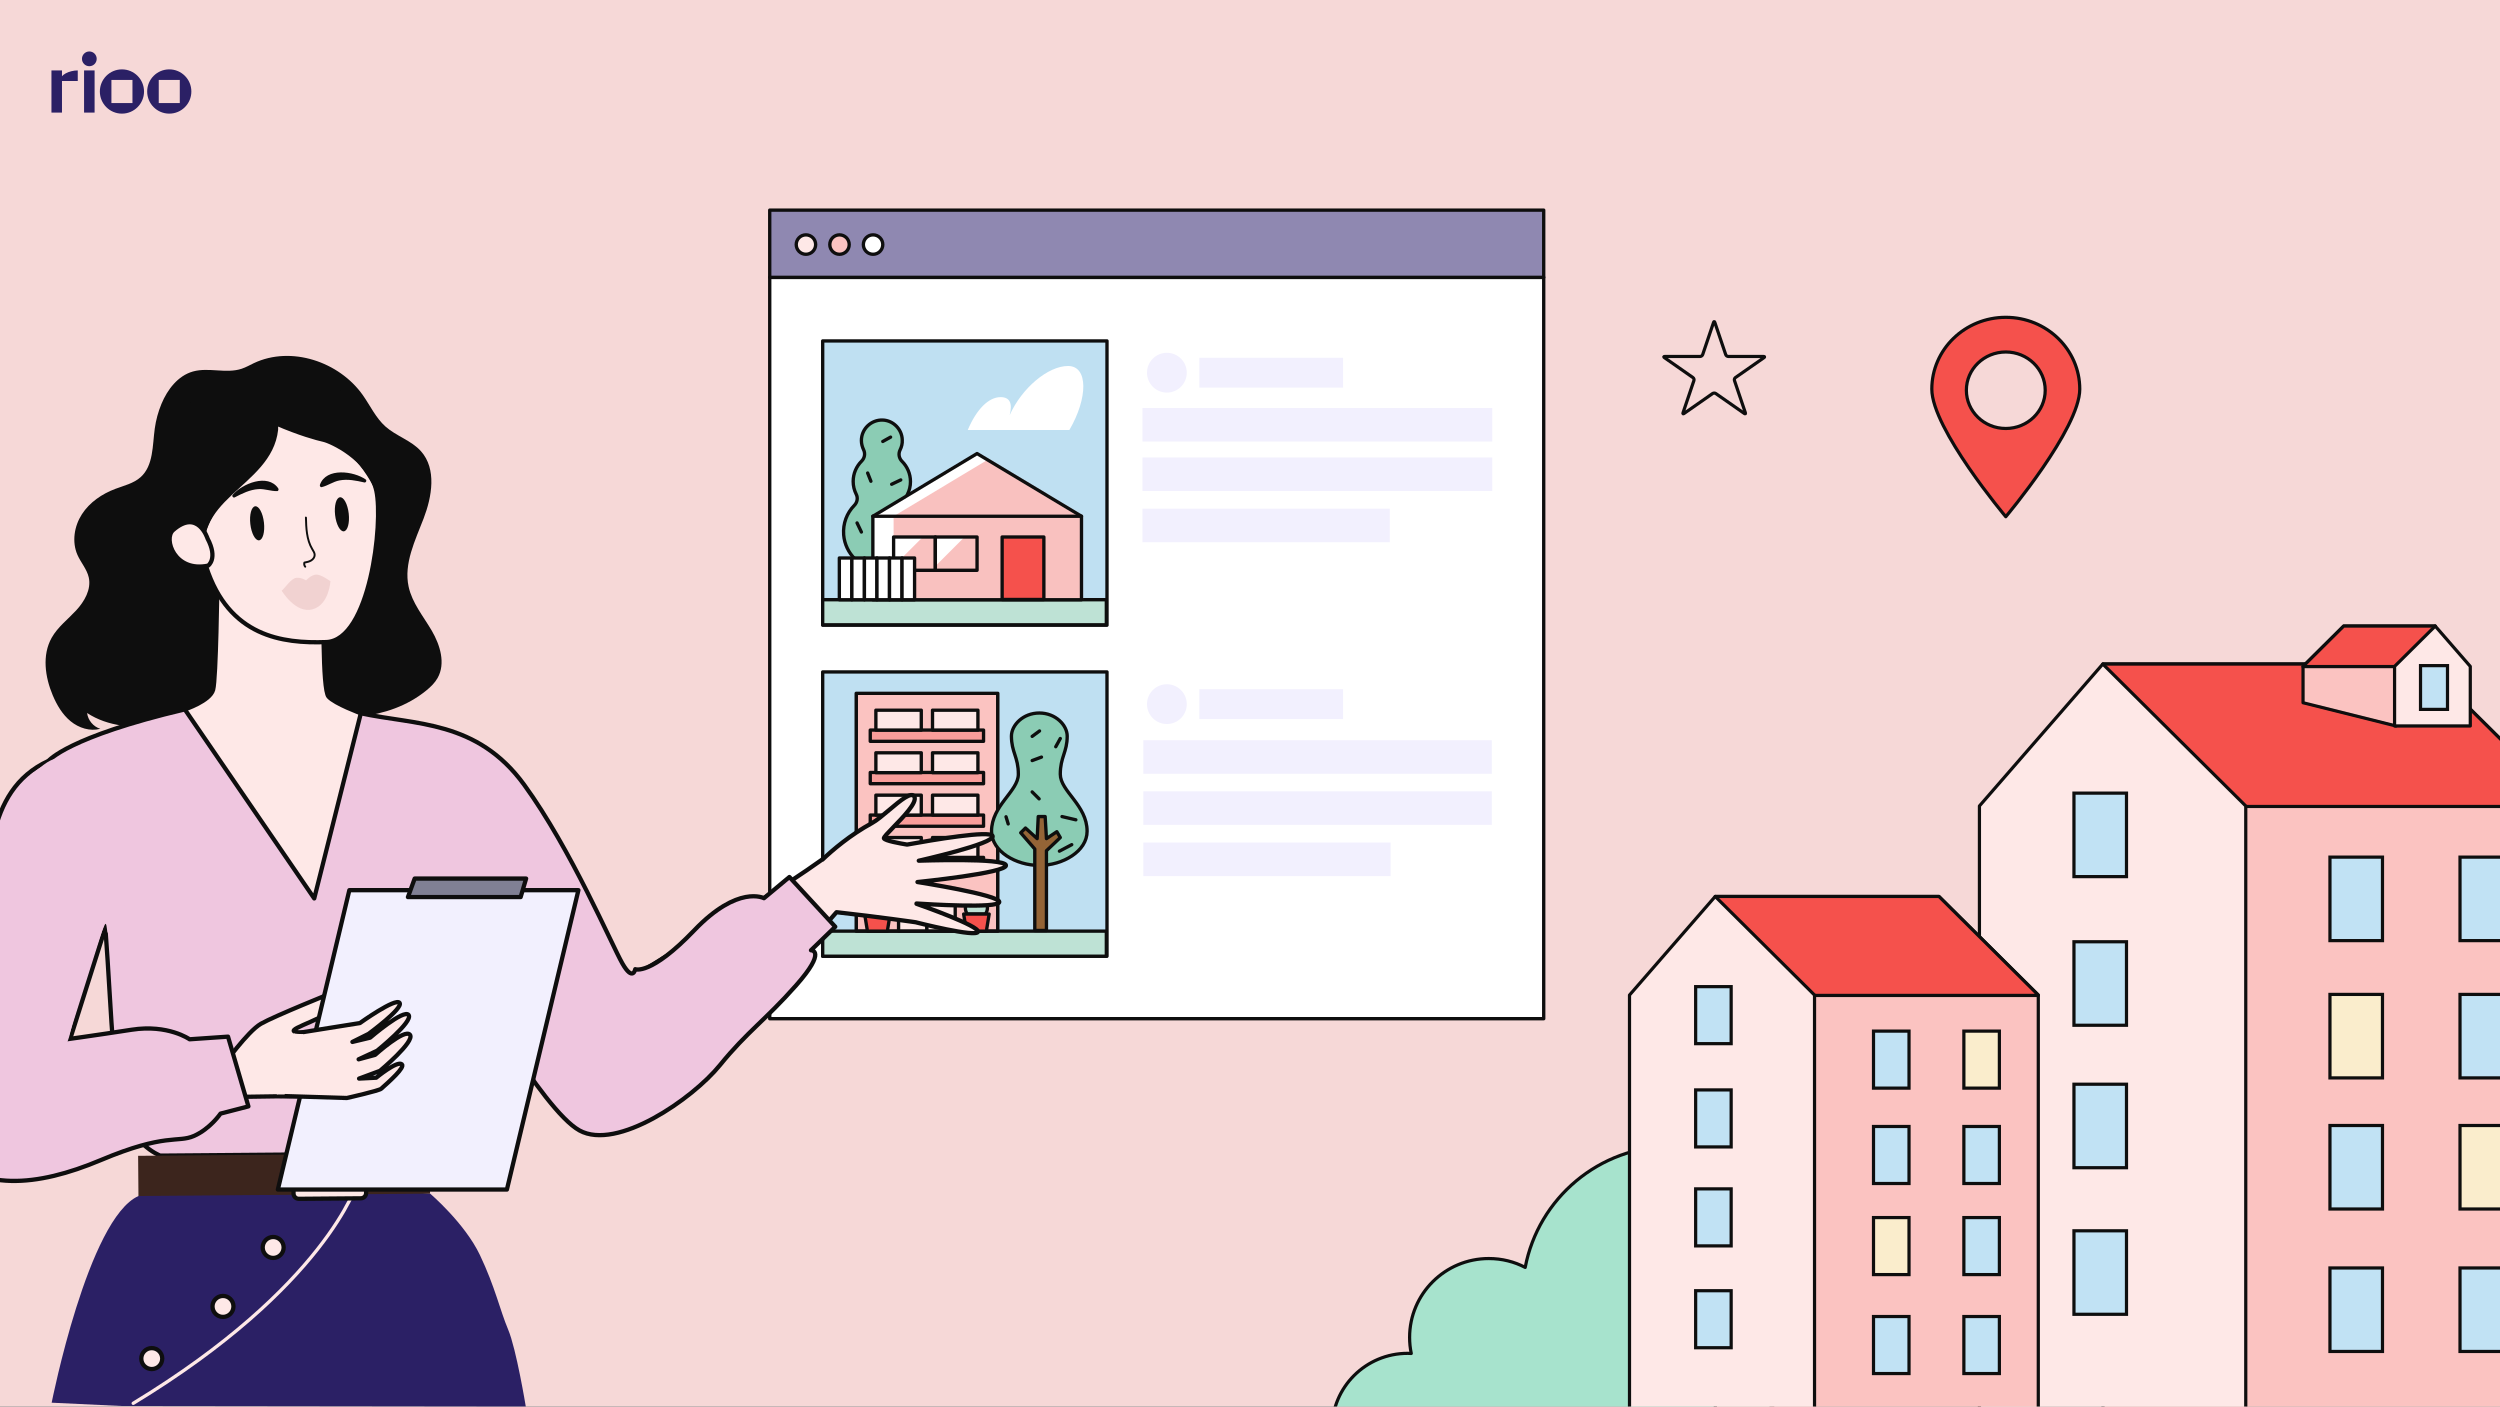 <svg width="1166" height="656" viewBox="0 0 1166 656" fill="none" xmlns="http://www.w3.org/2000/svg">
<rect x="0" y="0" width="1166" height="656" fill="#333333" stroke="none"/>
<g clip-path="url(#clip0_675_34482)">
<rect width="1166" height="656" fill="#F6D8D7"/>
<path d="M809.511 667.015C809.411 667.062 809.303 667.086 809.193 667.086H622C621.586 667.086 621.25 666.75 621.25 666.336C621.25 646.924 637.051 631.198 656.544 631.198C657.103 631.198 657.663 631.216 658.213 631.252C657.696 628.831 657.438 626.313 657.438 623.761C657.438 603.46 673.992 586.986 694.377 586.986C700.523 586.986 706.291 588.47 711.355 591.122C717.468 558.944 745.784 534.586 779.913 534.586C818.486 534.586 849.75 565.704 849.75 604.111C849.75 631.973 833.26 655.903 809.511 667.015Z" fill="#A7E3CD" stroke="#0E0E0E" stroke-width="1.5" stroke-linecap="round" stroke-linejoin="round"/>
<path d="M719.987 129.361H359V475.123H719.987V129.361Z" fill="white" stroke="#0E0E0E" stroke-width="1.562" stroke-miterlimit="10" stroke-linecap="round" stroke-linejoin="round"/>
<path d="M719.987 98H359V129.36H719.987V98Z" fill="#8F88B1" stroke="#0E0E0E" stroke-width="1.562" stroke-miterlimit="10" stroke-linecap="round" stroke-linejoin="round"/>
<path d="M375.891 118.598C378.394 118.598 380.422 116.569 380.422 114.067C380.422 111.564 378.394 109.535 375.891 109.535C373.388 109.535 371.359 111.564 371.359 114.067C371.359 116.569 373.388 118.598 375.891 118.598Z" fill="#FEE8E7" stroke="#0E0E0E" stroke-width="1.562" stroke-miterlimit="10" stroke-linecap="round" stroke-linejoin="round"/>
<path d="M391.543 118.598C394.046 118.598 396.075 116.569 396.075 114.067C396.075 111.564 394.046 109.535 391.543 109.535C389.041 109.535 387.012 111.564 387.012 114.067C387.012 116.569 389.041 118.598 391.543 118.598Z" fill="#FBC3C1" stroke="#0E0E0E" stroke-width="1.562" stroke-miterlimit="10" stroke-linecap="round" stroke-linejoin="round"/>
<path d="M407.2 118.598C409.702 118.598 411.731 116.569 411.731 114.067C411.731 111.564 409.702 109.535 407.2 109.535C404.697 109.535 402.668 111.564 402.668 114.067C402.668 116.569 404.697 118.598 407.2 118.598Z" fill="white" stroke="#0E0E0E" stroke-width="1.562" stroke-miterlimit="10" stroke-linecap="round" stroke-linejoin="round"/>
<path d="M544.234 183.103C549.357 183.103 553.511 178.95 553.511 173.827C553.511 168.703 549.357 164.55 544.234 164.55C539.11 164.55 534.957 168.703 534.957 173.827C534.957 178.95 539.11 183.103 544.234 183.103Z" fill="#F2F0FE"/>
<path d="M626.414 166.872H559.359V180.787H626.414V166.872Z" fill="#F2F0FE"/>
<path d="M695.983 190.278H532.848V205.933H695.983V190.278Z" fill="#F2F0FE"/>
<path d="M695.983 213.348H532.848V229.002H695.983V213.348Z" fill="#F2F0FE"/>
<path d="M648.196 237.241H532.848V252.896H648.196V237.241Z" fill="#F2F0FE"/>
<path d="M544.234 337.686C549.357 337.686 553.511 333.533 553.511 328.41C553.511 323.286 549.357 319.133 544.234 319.133C539.11 319.133 534.957 323.286 534.957 328.41C534.957 333.533 539.11 337.686 544.234 337.686Z" fill="#F2F0FE"/>
<path d="M626.414 321.449H559.359V335.364H626.414V321.449Z" fill="#F2F0FE"/>
<path d="M695.787 345.245H533.242V360.9H695.787V345.245Z" fill="#F2F0FE"/>
<path d="M695.787 369.068H533.242V384.723H695.787V369.068Z" fill="#F2F0FE"/>
<path d="M648.59 392.962H533.242V408.616H648.59V392.962Z" fill="#F2F0FE"/>
<path d="M516.3 159.004H383.703V291.601H516.3V159.004Z" fill="#BFE0F2" stroke="#0E0E0E" stroke-width="1.562" stroke-miterlimit="10" stroke-linecap="round" stroke-linejoin="round"/>
<path d="M515.998 279.702H383.703V291.399H515.998V279.702Z" fill="#BEE2D5" stroke="#0E0E0E" stroke-width="1.562" stroke-miterlimit="10" stroke-linecap="round" stroke-linejoin="round"/>
<path d="M424.036 235.742C422.725 234.33 422.321 232.313 423.229 230.599C424.137 228.784 424.641 226.767 424.641 224.65C424.641 220.919 423.128 217.591 420.708 215.171C419.296 213.76 418.893 211.642 419.801 209.827C420.506 208.415 420.91 206.903 420.809 205.189C420.708 200.248 416.675 196.114 411.734 195.912C406.289 195.71 401.751 200.046 401.751 205.491C401.751 207.004 402.155 208.416 402.76 209.726C403.667 211.541 403.264 213.659 401.852 215.071C399.432 217.491 397.92 220.818 397.92 224.549C397.92 226.667 398.424 228.683 399.331 230.498C400.239 232.212 399.835 234.33 398.424 235.742C394.995 239.271 393.08 244.111 393.483 249.455C394.189 258.228 401.348 265.286 410.121 265.891C420.506 266.496 429.077 258.329 429.077 248.144C429.077 243.405 427.162 238.968 424.036 235.742Z" fill="#8BCCB4" stroke="#0E0E0E" stroke-width="1.562" stroke-miterlimit="10" stroke-linecap="round" stroke-linejoin="round"/>
<path d="M422.524 238.261L419.398 234.228" stroke="#0E0E0E" stroke-width="1.562" stroke-miterlimit="10" stroke-linecap="round" stroke-linejoin="round"/>
<path d="M418.793 246.327L422.927 246.63" stroke="#0E0E0E" stroke-width="1.562" stroke-miterlimit="10" stroke-linecap="round" stroke-linejoin="round"/>
<path d="M423.935 260.344L421.918 256.21" stroke="#0E0E0E" stroke-width="1.562" stroke-miterlimit="10" stroke-linecap="round" stroke-linejoin="round"/>
<path d="M412.238 254.394L416.776 251.269" stroke="#0E0E0E" stroke-width="1.562" stroke-miterlimit="10" stroke-linecap="round" stroke-linejoin="round"/>
<path d="M411.734 205.892L415.364 203.875" stroke="#0E0E0E" stroke-width="1.562" stroke-miterlimit="10" stroke-linecap="round" stroke-linejoin="round"/>
<path d="M404.676 220.618L406.188 224.45" stroke="#0E0E0E" stroke-width="1.562" stroke-miterlimit="10" stroke-linecap="round" stroke-linejoin="round"/>
<path d="M420.106 223.841L415.871 225.858" stroke="#0E0E0E" stroke-width="1.562" stroke-miterlimit="10" stroke-linecap="round" stroke-linejoin="round"/>
<path d="M401.751 248.138L399.734 243.903" stroke="#0E0E0E" stroke-width="1.562" stroke-miterlimit="10" stroke-linecap="round" stroke-linejoin="round"/>
<path d="M455.7 211.541L407.098 240.783V279.705H504.403V240.783L455.7 211.541Z" fill="white"/>
<mask id="mask0_675_34482" style="mask-type:luminance" maskUnits="userSpaceOnUse" x="407" y="211" width="98" height="69">
<path d="M455.7 211.54L407.098 240.782V279.704H504.403V240.782L455.7 211.54Z" fill="white"/>
</mask>
<g mask="url(#mask0_675_34482)">
<path d="M465.48 211.541L416.777 240.783V279.705H514.083V240.783L465.48 211.541Z" fill="#F9C1BF"/>
</g>
<mask id="mask1_675_34482" style="mask-type:luminance" maskUnits="userSpaceOnUse" x="407" y="211" width="98" height="69">
<path d="M455.7 211.54L407.098 240.782V279.704H504.403V240.782L455.7 211.54Z" fill="white"/>
</mask>
<g mask="url(#mask1_675_34482)">
<path d="M416.777 250.462V264.075L430.39 250.462H416.777Z" fill="white"/>
</g>
<path d="M436.238 250.462V264.075L449.851 250.462H436.238Z" fill="white"/>
<path d="M455.7 211.541L407.098 240.783V279.705H504.403V240.783L455.7 211.541Z" stroke="#0E0E0E" stroke-width="1.562" stroke-miterlimit="10" stroke-linecap="round" stroke-linejoin="round"/>
<path d="M486.856 250.462H467.395V279.603H486.856V250.462Z" fill="#F5514C" stroke="#0E0E0E" stroke-width="1.562" stroke-miterlimit="10" stroke-linecap="round" stroke-linejoin="round"/>
<path d="M436.238 250.462H416.777V265.99H436.238V250.462Z" stroke="#0E0E0E" stroke-width="1.562" stroke-miterlimit="10" stroke-linecap="round" stroke-linejoin="round"/>
<path d="M455.699 250.462H436.238V265.99H455.699V250.462Z" stroke="#0E0E0E" stroke-width="1.562" stroke-miterlimit="10" stroke-linecap="round" stroke-linejoin="round"/>
<path d="M397.317 260.245H391.469V279.706H397.317V260.245Z" fill="white" stroke="#0E0E0E" stroke-width="1.562" stroke-miterlimit="10" stroke-linecap="round" stroke-linejoin="round"/>
<path d="M403.165 260.245H397.316V279.706H403.165V260.245Z" fill="white" stroke="#0E0E0E" stroke-width="1.562" stroke-miterlimit="10" stroke-linecap="round" stroke-linejoin="round"/>
<path d="M409.012 260.245H403.164V279.706H409.012V260.245Z" fill="white" stroke="#0E0E0E" stroke-width="1.562" stroke-miterlimit="10" stroke-linecap="round" stroke-linejoin="round"/>
<path d="M414.86 260.245H409.012V279.706H414.86V260.245Z" fill="white" stroke="#0E0E0E" stroke-width="1.562" stroke-miterlimit="10" stroke-linecap="round" stroke-linejoin="round"/>
<path d="M420.712 260.245H414.863V279.706H420.712V260.245Z" fill="white" stroke="#0E0E0E" stroke-width="1.562" stroke-miterlimit="10" stroke-linecap="round" stroke-linejoin="round"/>
<path d="M426.559 260.245H420.711V279.706H426.559V260.245Z" fill="white" stroke="#0E0E0E" stroke-width="1.562" stroke-miterlimit="10" stroke-linecap="round" stroke-linejoin="round"/>
<path d="M504.403 240.781H407.098" stroke="#0E0E0E" stroke-width="1.562" stroke-miterlimit="10" stroke-linecap="round" stroke-linejoin="round"/>
<path d="M498.755 200.546C507.427 185.724 507.629 170.699 498.15 170.699C488.773 170.699 476.572 180.984 470.925 193.589C472.337 188.043 470.925 185.219 466.69 185.219C461.144 185.219 455.497 190.765 451.363 200.546H498.755Z" fill="white"/>
<path d="M516.3 313.386H383.703V445.983H516.3V313.386Z" fill="#BFE0F2" stroke="#0E0E0E" stroke-width="1.562" stroke-miterlimit="10" stroke-linecap="round" stroke-linejoin="round"/>
<path d="M515.998 434.285H383.703V445.982H515.998V434.285Z" fill="#BEE2D5" stroke="#0E0E0E" stroke-width="1.562" stroke-miterlimit="10" stroke-linecap="round" stroke-linejoin="round"/>
<path d="M399.722 433.895V323.758H464.988V433.895H399.722Z" fill="#FBC3C1" stroke="#0E0E0E" stroke-width="0.781"/>
<mask id="mask2_675_34482" style="mask-type:luminance" maskUnits="userSpaceOnUse" x="399" y="323" width="67" height="112">
<path d="M399.722 433.901V323.763H464.988V433.901H399.722Z" fill="white" stroke="white" stroke-width="0.781"/>
</mask>
<g mask="url(#mask2_675_34482)">
<path d="M419.464 331.626L408.898 342.191V331.626H419.464Z" fill="#FBC3C1" stroke="#0E0E0E" stroke-width="0.781"/>
</g>
<mask id="mask3_675_34482" style="mask-type:luminance" maskUnits="userSpaceOnUse" x="399" y="323" width="67" height="112">
<path d="M399.722 433.901V323.763H464.988V433.901H399.722Z" fill="white" stroke="white" stroke-width="0.781"/>
</mask>
<g mask="url(#mask3_675_34482)">
<path d="M445.882 331.626L435.316 342.191V331.626H445.882Z" fill="#FBC3C1" stroke="#0E0E0E" stroke-width="0.781"/>
</g>
<mask id="mask4_675_34482" style="mask-type:luminance" maskUnits="userSpaceOnUse" x="399" y="323" width="67" height="112">
<path d="M399.722 433.901V323.763H464.988V433.901H399.722Z" fill="white" stroke="white" stroke-width="0.781"/>
</mask>
<g mask="url(#mask4_675_34482)">
<path d="M419.458 351.492L408.898 361.962V351.492H419.458Z" fill="#FBC3C1" stroke="#0E0E0E" stroke-width="0.781"/>
</g>
<mask id="mask5_675_34482" style="mask-type:luminance" maskUnits="userSpaceOnUse" x="399" y="323" width="67" height="112">
<path d="M399.722 433.901V323.763H464.988V433.901H399.722Z" fill="white" stroke="white" stroke-width="0.781"/>
</mask>
<g mask="url(#mask5_675_34482)">
<path d="M445.876 351.492L435.316 361.962V351.492H445.876Z" fill="#FBC3C1" stroke="#0E0E0E" stroke-width="0.781"/>
</g>
<mask id="mask6_675_34482" style="mask-type:luminance" maskUnits="userSpaceOnUse" x="399" y="323" width="67" height="112">
<path d="M399.722 433.901V323.763H464.988V433.901H399.722Z" fill="white" stroke="white" stroke-width="0.781"/>
</mask>
<g mask="url(#mask6_675_34482)">
<path d="M419.464 371.259L408.898 381.824V371.259H419.464Z" fill="#FBC3C1" stroke="#0E0E0E" stroke-width="0.781"/>
</g>
<mask id="mask7_675_34482" style="mask-type:luminance" maskUnits="userSpaceOnUse" x="399" y="323" width="67" height="112">
<path d="M399.722 433.901V323.763H464.988V433.901H399.722Z" fill="white" stroke="white" stroke-width="0.781"/>
</mask>
<g mask="url(#mask7_675_34482)">
<path d="M445.882 371.259L435.316 381.824V371.259H445.882Z" fill="#FBC3C1" stroke="#0E0E0E" stroke-width="0.781"/>
</g>
<mask id="mask8_675_34482" style="mask-type:luminance" maskUnits="userSpaceOnUse" x="399" y="323" width="67" height="112">
<path d="M399.722 433.901V323.763H464.988V433.901H399.722Z" fill="white" stroke="white" stroke-width="0.781"/>
</mask>
<g mask="url(#mask8_675_34482)">
<path d="M419.464 391.018L408.898 401.584V391.018H419.464Z" fill="#FBC3C1" stroke="#0E0E0E" stroke-width="0.781"/>
</g>
<mask id="mask9_675_34482" style="mask-type:luminance" maskUnits="userSpaceOnUse" x="399" y="323" width="67" height="112">
<path d="M399.722 433.901V323.763H464.988V433.901H399.722Z" fill="white" stroke="white" stroke-width="0.781"/>
</mask>
<g mask="url(#mask9_675_34482)">
<path d="M445.882 391.018L435.316 401.584V391.018H445.882Z" fill="#FBC3C1" stroke="#0E0E0E" stroke-width="0.781"/>
</g>
<mask id="mask10_675_34482" style="mask-type:luminance" maskUnits="userSpaceOnUse" x="399" y="323" width="67" height="112">
<path d="M399.722 433.901V323.763H464.988V433.901H399.722Z" fill="white" stroke="white" stroke-width="0.781"/>
</mask>
<g mask="url(#mask10_675_34482)">
<path d="M443.053 414.813H445.123V420.916L432.142 433.897H423.97L443.053 414.813Z" fill="#FBC3C1" stroke="#0E0E0E" stroke-width="0.781"/>
</g>
<path d="M465.379 323.367H399.332V434.285H465.379V323.367Z" stroke="#0E0E0E" stroke-width="1.562" stroke-miterlimit="10" stroke-linecap="round" stroke-linejoin="round"/>
<path d="M432.303 414.417H419.094V434.181H432.303V414.417Z" fill="#FEE8E7" stroke="#0E0E0E" stroke-width="1.562" stroke-miterlimit="10" stroke-linecap="round" stroke-linejoin="round"/>
<path d="M445.514 414.417H432.305V434.181H445.514V414.417Z" fill="#FEE8E7" stroke="#0E0E0E" stroke-width="1.562" stroke-miterlimit="10" stroke-linecap="round" stroke-linejoin="round"/>
<path d="M458.724 399.896H405.887V405.14H458.724V399.896Z" fill="#F99D9A" stroke="#0E0E0E" stroke-width="1.562" stroke-miterlimit="10" stroke-linecap="round" stroke-linejoin="round"/>
<path d="M429.683 390.623H408.508V399.9H429.683V390.623Z" fill="#FEE8E7" stroke="#0E0E0E" stroke-width="1.562" stroke-miterlimit="10" stroke-linecap="round" stroke-linejoin="round"/>
<path d="M456.101 390.623H434.926V399.9H456.101V390.623Z" fill="#FEE8E7" stroke="#0E0E0E" stroke-width="1.562" stroke-miterlimit="10" stroke-linecap="round" stroke-linejoin="round"/>
<path d="M458.724 380.136H405.887V385.379H458.724V380.136Z" fill="#F99D9A" stroke="#0E0E0E" stroke-width="1.562" stroke-miterlimit="10" stroke-linecap="round" stroke-linejoin="round"/>
<path d="M429.683 370.863H408.508V380.14H429.683V370.863Z" fill="#FEE8E7" stroke="#0E0E0E" stroke-width="1.562" stroke-miterlimit="10" stroke-linecap="round" stroke-linejoin="round"/>
<path d="M456.101 370.863H434.926V380.14H456.101V370.863Z" fill="#FEE8E7" stroke="#0E0E0E" stroke-width="1.562" stroke-miterlimit="10" stroke-linecap="round" stroke-linejoin="round"/>
<path d="M458.724 360.274H405.887V365.518H458.724V360.274Z" fill="#F99D9A" stroke="#0E0E0E" stroke-width="1.562" stroke-miterlimit="10" stroke-linecap="round" stroke-linejoin="round"/>
<path d="M429.683 351.097H408.508V360.373H429.683V351.097Z" fill="#FEE8E7" stroke="#0E0E0E" stroke-width="1.562" stroke-miterlimit="10" stroke-linecap="round" stroke-linejoin="round"/>
<path d="M456.101 351.097H434.926V360.373H456.101V351.097Z" fill="#FEE8E7" stroke="#0E0E0E" stroke-width="1.562" stroke-miterlimit="10" stroke-linecap="round" stroke-linejoin="round"/>
<path d="M458.724 340.51H405.887V345.753H458.724V340.51Z" fill="#F99D9A" stroke="#0E0E0E" stroke-width="1.562" stroke-miterlimit="10" stroke-linecap="round" stroke-linejoin="round"/>
<path d="M429.683 331.23H408.508V340.507H429.683V331.23Z" fill="#FEE8E7" stroke="#0E0E0E" stroke-width="1.562" stroke-miterlimit="10" stroke-linecap="round" stroke-linejoin="round"/>
<path d="M456.101 331.23H434.926V340.507H456.101V331.23Z" fill="#FEE8E7" stroke="#0E0E0E" stroke-width="1.562" stroke-miterlimit="10" stroke-linecap="round" stroke-linejoin="round"/>
<path d="M459.632 426.318C460.136 425.512 460.539 424.503 460.539 423.495C460.539 420.672 458.22 418.353 455.396 418.353C452.573 418.353 450.254 420.672 450.254 423.495C450.254 424.503 450.556 425.512 451.161 426.318H459.632Z" fill="#BEE2D5" stroke="#0E0E0E" stroke-width="1.562" stroke-miterlimit="10" stroke-linecap="round" stroke-linejoin="round"/>
<path d="M460.033 434.287H450.756L449.445 426.321H461.344L460.033 434.287Z" fill="#F5514C" stroke="#0E0E0E" stroke-width="1.562" stroke-miterlimit="10" stroke-linecap="round" stroke-linejoin="round"/>
<path d="M413.448 426.318C413.952 425.512 414.355 424.503 414.355 423.495C414.355 420.672 412.036 418.353 409.213 418.353C406.39 418.353 404.07 420.672 404.07 423.495C404.07 424.503 404.373 425.512 404.978 426.318H413.448Z" fill="#BEE2D5" stroke="#0E0E0E" stroke-width="1.562" stroke-miterlimit="10" stroke-linecap="round" stroke-linejoin="round"/>
<path d="M413.853 434.287H404.576L403.266 426.321H415.164L413.853 434.287Z" fill="#F5514C" stroke="#0E0E0E" stroke-width="1.562" stroke-miterlimit="10" stroke-linecap="round" stroke-linejoin="round"/>
<path d="M494.518 361.083C494.518 353.117 497.745 350.798 497.745 343.336C497.745 338.194 492.3 332.547 484.738 332.547C477.175 332.547 471.73 338.194 471.73 343.336C471.73 350.798 474.957 353.117 474.957 361.083C474.957 369.049 462.453 375.603 462.453 387.703C462.453 397.081 473.847 403.635 484.738 403.635C495.628 403.635 507.022 397.081 507.022 387.703C507.022 375.502 494.518 369.049 494.518 361.083Z" fill="#8BCCB4" stroke="#0E0E0E" stroke-width="1.562" stroke-miterlimit="10" stroke-linecap="round" stroke-linejoin="round"/>
<path d="M484.839 340.919L481.41 343.44" stroke="#0E0E0E" stroke-width="1.562" stroke-miterlimit="10" stroke-linecap="round" stroke-linejoin="round"/>
<path d="M501.778 382.36L495.324 380.848" stroke="#0E0E0E" stroke-width="1.562" stroke-miterlimit="10" stroke-linecap="round" stroke-linejoin="round"/>
<path d="M481.41 369.354L484.637 372.58" stroke="#0E0E0E" stroke-width="1.562" stroke-miterlimit="10" stroke-linecap="round" stroke-linejoin="round"/>
<path d="M492.402 348.276L494.52 344.444" stroke="#0E0E0E" stroke-width="1.562" stroke-miterlimit="10" stroke-linecap="round" stroke-linejoin="round"/>
<path d="M481.41 354.726L485.746 353.112" stroke="#0E0E0E" stroke-width="1.562" stroke-miterlimit="10" stroke-linecap="round" stroke-linejoin="round"/>
<path d="M499.861 393.954L494.113 396.979" stroke="#0E0E0E" stroke-width="1.562" stroke-miterlimit="10" stroke-linecap="round" stroke-linejoin="round"/>
<path d="M469.211 380.948L470.219 384.276" stroke="#0E0E0E" stroke-width="1.562" stroke-miterlimit="10" stroke-linecap="round" stroke-linejoin="round"/>
<path d="M494.519 390.629L492.906 387.906L488.066 391.133L487.461 380.848H484.234L483.73 391.133L478.285 386.192L476.066 388.41L482.621 395.973V433.987H488.066V396.779L494.519 390.629Z" fill="#946436" stroke="#0E0E0E" stroke-width="1.562" stroke-miterlimit="10" stroke-linecap="round" stroke-linejoin="round"/>
<path d="M1197.63 375.906L1130.95 309.702H980.832V664.834H1130.95V664.774H1197.63V375.906Z" fill="#FBC3C1" stroke="#0E0E0E" stroke-width="1.5" stroke-linecap="round" stroke-linejoin="round"/>
<path d="M980.832 309.702V376.146H1197.63V375.906L1130.95 309.702H980.832Z" fill="#F5514C" stroke="#0E0E0E" stroke-width="1.5" stroke-linecap="round" stroke-linejoin="round"/>
<path d="M1047.42 375.906L980.744 309.702L923.207 375.906V664.774H1047.42V375.906Z" fill="#FEE8E7" stroke="#0E0E0E" stroke-width="1.5" stroke-linecap="round" stroke-linejoin="round"/>
<path d="M1074.14 327.756V310.811L1093.09 292H1135.76L1117.48 338.59L1074.14 327.756Z" fill="#FBC3C1" stroke="#0E0E0E" stroke-width="1.5" stroke-linecap="round" stroke-linejoin="round"/>
<path d="M1135.76 292V310.886H1074.14V310.811L1093.09 292H1135.76Z" fill="#F5514C" stroke="#0E0E0E" stroke-width="1.5" stroke-linecap="round" stroke-linejoin="round"/>
<path d="M1116.83 338.59V310.811L1135.79 292L1152.14 310.811V338.59H1116.83Z" fill="#FEE8E7" stroke="#0E0E0E" stroke-width="1.5" stroke-linecap="round" stroke-linejoin="round"/>
<path d="M967.293 408.857V369.915H991.795V408.857H967.293Z" fill="#C1E2F4" stroke="#0E0E0E" stroke-width="1.5"/>
<path d="M967.293 478.18V439.238H991.795V478.18H967.293Z" fill="#C1E2F4" stroke="#0E0E0E" stroke-width="1.5"/>
<path d="M967.293 544.624V505.682H991.795V544.624H967.293Z" fill="#C1E2F4" stroke="#0E0E0E" stroke-width="1.5"/>
<path d="M967.293 612.987V574.045H991.795V612.987H967.293Z" fill="#C1E2F4" stroke="#0E0E0E" stroke-width="1.5"/>
<path d="M1147.35 438.706V399.764H1171.85V438.706H1147.35Z" fill="#C1E2F4" stroke="#0E0E0E" stroke-width="1.5"/>
<path d="M1086.69 438.706V399.764H1111.19V438.706H1086.69Z" fill="#C1E2F4" stroke="#0E0E0E" stroke-width="1.5"/>
<path d="M1128.93 330.86V310.452H1141.51V330.86H1128.93Z" fill="#C1E2F4" stroke="#0E0E0E" stroke-width="1.5"/>
<path d="M1147.35 502.735V463.793H1171.85V502.735H1147.35Z" fill="#C1E2F4" stroke="#0E0E0E" stroke-width="1.5"/>
<path d="M1086.69 502.735V463.793H1111.19V502.735H1086.69Z" fill="#FAEDCC" stroke="#0E0E0E" stroke-width="1.5"/>
<path d="M1147.35 563.879V524.937H1171.85V563.879H1147.35Z" fill="#FAEDCC" stroke="#0E0E0E" stroke-width="1.5"/>
<path d="M1086.69 563.879V524.937H1111.19V563.879H1086.69Z" fill="#C1E2F4" stroke="#0E0E0E" stroke-width="1.5"/>
<path d="M1147.35 630.321V591.379H1171.85V630.321H1147.35Z" fill="#C1E2F4" stroke="#0E0E0E" stroke-width="1.5"/>
<path d="M1086.69 630.321V591.379H1111.19V630.321H1086.69Z" fill="#C1E2F4" stroke="#0E0E0E" stroke-width="1.5"/>
<path d="M950.658 464.1L904.33 418.109H800.031V664.833H904.33V664.788H950.658V464.1Z" fill="#FBC3C1" stroke="#0E0E0E" stroke-width="1.5" stroke-linecap="round" stroke-linejoin="round"/>
<path d="M800.031 418.109V464.272H950.658V464.1L904.33 418.109H800.031Z" fill="#F5514C" stroke="#0E0E0E" stroke-width="1.5" stroke-linecap="round" stroke-linejoin="round"/>
<path d="M846.297 464.1L799.97 418.109L760 464.1V664.788H846.297V464.1Z" fill="#FEE8E7" stroke="#0E0E0E" stroke-width="1.5" stroke-linecap="round" stroke-linejoin="round"/>
<path d="M790.852 486.764V460.171H807.413V486.764H790.852Z" fill="#C1E2F4" stroke="#0E0E0E" stroke-width="1.5"/>
<path d="M790.852 534.929V508.336H807.413V534.929H790.852Z" fill="#C1E2F4" stroke="#0E0E0E" stroke-width="1.5"/>
<path d="M790.852 581.085V554.491H807.413V581.085H790.852Z" fill="#C1E2F4" stroke="#0E0E0E" stroke-width="1.5"/>
<path d="M790.852 628.582V601.988H807.413V628.582H790.852Z" fill="#C1E2F4" stroke="#0E0E0E" stroke-width="1.5"/>
<path d="M915.949 507.503V480.909H932.511V507.503H915.949Z" fill="#FAEDCC" stroke="#0E0E0E" stroke-width="1.5"/>
<path d="M873.805 507.503V480.909H890.366V507.503H873.805Z" fill="#C1E2F4" stroke="#0E0E0E" stroke-width="1.5"/>
<path d="M915.949 551.986V525.393H932.511V551.986H915.949Z" fill="#C1E2F4" stroke="#0E0E0E" stroke-width="1.5"/>
<path d="M873.805 551.986V525.393H890.366V551.986H873.805Z" fill="#C1E2F4" stroke="#0E0E0E" stroke-width="1.5"/>
<path d="M915.949 594.468V567.874H932.511V594.468H915.949Z" fill="#C1E2F4" stroke="#0E0E0E" stroke-width="1.5"/>
<path d="M873.805 594.468V567.874H890.366V594.468H873.805Z" fill="#FAEDCC" stroke="#0E0E0E" stroke-width="1.5"/>
<path d="M915.949 640.623V614.029H932.511V640.623H915.949Z" fill="#C1E2F4" stroke="#0E0E0E" stroke-width="1.5"/>
<path d="M873.805 640.623V614.029H890.366V640.623H873.805Z" fill="#C1E2F4" stroke="#0E0E0E" stroke-width="1.5"/>
<path d="M806.105 166.259C805.585 166.259 805.034 165.873 804.873 165.398L799.791 150.356C799.63 149.881 799.37 149.881 799.209 150.356L794.128 165.398C793.967 165.873 793.416 166.259 792.896 166.259H776.449C775.93 166.259 775.849 166.497 776.269 166.791L789.575 176.086C789.995 176.38 790.206 177.003 790.045 177.478L784.963 192.519C784.802 192.994 785.013 193.142 785.434 192.848L798.739 183.553C799.159 183.259 799.841 183.259 800.261 183.553L813.566 192.849C813.987 193.143 814.198 192.995 814.037 192.52L808.955 177.479C808.794 177.004 809.005 176.381 809.425 176.087L822.731 166.792C823.151 166.498 823.07 166.26 822.551 166.26H806.105V166.259Z" fill="#F6D8D7" stroke="#0E0E0E" stroke-width="1.5" stroke-miterlimit="10" stroke-linecap="round" stroke-linejoin="round"/>
<path d="M112.731 171.978C105.487 174.402 97.339 171.195 89.987 173.268C82.996 175.239 78.097 181.653 75.307 188.367C73.782 192.044 72.727 195.914 72.185 199.856C71.082 207.854 71.6 217.155 65.586 222.544C62.332 225.461 57.86 226.474 53.768 228.017C47.567 230.355 41.8 234.273 38.208 239.837C34.61 245.4 33.453 252.736 36.123 258.799C37.708 262.398 40.534 265.472 41.396 269.305C42.649 274.887 39.395 280.504 35.508 284.706C31.621 288.901 26.902 292.463 24.1 297.454C19.562 305.531 20.996 315.735 24.594 324.27C26.516 328.833 29.102 333.245 32.929 336.386C36.761 339.526 42.004 341.22 46.783 339.912C43.535 338.936 41.01 335.91 40.624 332.54C50.267 338.899 62.585 339.816 74.035 338.345C85.485 336.874 96.562 333.252 107.934 331.244C111.755 330.569 115.63 330.075 119.511 330.208C124.175 330.364 128.749 331.419 133.329 332.311C155.742 336.669 181.107 336.476 198.813 322.052C200.862 320.383 202.809 318.508 204.104 316.2C207.913 309.425 205.285 300.835 201.362 294.127C197.439 287.418 192.208 281.204 190.575 273.603C188.255 262.832 193.63 252.121 197.572 241.832C201.513 231.543 203.682 218.716 196.366 210.482C191.871 205.419 184.808 203.424 179.757 198.91C175.286 194.913 172.718 189.272 169.271 184.365C158.225 168.645 135.758 161.153 118.396 169.375C116.516 170.267 114.702 171.321 112.725 171.978H112.731Z" fill="#0E0E0E"/>
<path d="M200.603 556.687C200.603 556.687 216.778 570.478 223.865 585.414C230.952 600.35 233.182 611.043 237.003 620.115C240.823 629.186 245.223 655.99 245.223 655.99L56.552 655.749L24.094 654.218C24.094 654.218 41.137 568.181 64.61 557.814C88.083 547.446 200.609 556.687 200.609 556.687H200.603Z" fill="#2B2065"/>
<path d="M62.133 655.292C61.868 655.292 61.614 655.159 61.464 654.912C61.235 654.544 61.355 654.062 61.729 653.839C151.174 599.573 165.8 551.726 165.939 551.256C166.059 550.84 166.541 550.623 166.909 550.714C167.325 550.834 167.572 551.268 167.451 551.684C167.319 552.166 152.596 600.549 62.543 655.177C62.422 655.255 62.277 655.292 62.139 655.292H62.133Z" fill="#FEE8E7"/>
<path d="M132.297 581.779C132.273 579.079 130.067 576.909 127.367 576.927C124.667 576.951 122.498 579.157 122.516 581.857C122.54 584.558 124.746 586.728 127.445 586.71C130.145 586.691 132.315 584.479 132.297 581.779Z" fill="#FEE8E7" stroke="#0E0E0E" stroke-width="2" stroke-linecap="round" stroke-linejoin="round"/>
<path d="M108.89 609.277C108.866 606.577 106.661 604.407 103.961 604.425C101.261 604.449 99.091 606.655 99.109 609.355C99.128 612.056 101.339 614.226 104.039 614.208C106.739 614.184 108.909 611.977 108.89 609.277Z" fill="#FEE8E7" stroke="#0E0E0E" stroke-width="2" stroke-linecap="round" stroke-linejoin="round"/>
<path d="M75.672 633.604C75.648 630.904 73.442 628.734 70.742 628.752C68.042 628.776 65.873 630.982 65.891 633.683C65.915 636.383 68.121 638.553 70.82 638.535C73.52 638.511 75.69 636.305 75.672 633.604Z" fill="#FEE8E7" stroke="#0E0E0E" stroke-width="2" stroke-linecap="round" stroke-linejoin="round"/>
<path d="M150.979 279.884C150.979 279.884 150.196 321.564 153.227 324.916C156.259 328.267 168.306 332.673 168.306 332.673C168.306 332.673 168.577 437.353 144.543 436.425C120.51 435.497 86.207 330.847 86.207 330.847C86.207 330.847 97.934 326.995 99.393 321.727C100.851 316.459 101.37 271.903 101.37 271.903L150.973 279.878L150.979 279.884Z" fill="#FEE8E7" stroke="#0E0E0E" stroke-width="2" stroke-linecap="round" stroke-linejoin="round"/>
<path d="M151.029 205.127C147.738 204.396 139.693 202.202 128.723 197.448V200.374C125.798 227.067 85.574 231.821 96.178 264.366C106.783 296.91 131.648 300.201 152.126 299.47C172.603 298.739 178.82 243.888 175.529 228.896C172.238 213.903 154.32 205.859 151.029 205.127Z" fill="#FEE8E7" stroke="#0E0E0E" stroke-width="2" stroke-linecap="round" stroke-linejoin="round"/>
<path d="M156.292 240.236C155.792 235.854 156.804 232.129 158.558 231.93C160.311 231.725 162.144 235.118 162.644 239.5C163.144 243.882 162.131 247.607 160.378 247.806C158.624 248.011 156.792 244.618 156.292 240.236Z" fill="#0E0E0E"/>
<path d="M116.753 244.436C116.253 240.054 117.265 236.329 119.019 236.13C120.772 235.925 122.604 239.318 123.105 243.701C123.605 248.083 122.592 251.808 120.839 252.006C119.085 252.211 117.253 248.818 116.753 244.436Z" fill="#0E0E0E"/>
<path d="M142.407 264.761C142.262 264.779 142.117 264.725 142.015 264.61C141.454 263.977 141.268 263.049 141.533 262.247C141.587 262.085 141.72 261.97 141.882 261.94C142.901 261.753 143.949 261.554 144.829 261.042C145.546 260.62 146.306 259.824 146.306 258.836C146.306 258.082 145.878 257.383 145.426 256.648L145.227 256.322C142.503 251.765 142.352 246.009 142.232 241.392C142.226 241.139 142.449 240.904 142.678 240.922C142.678 240.922 143.142 241.115 143.148 241.368C143.268 246.118 143.407 251.5 146.01 255.858L146.203 256.172C146.679 256.949 147.216 257.829 147.216 258.842C147.216 259.993 146.474 261.144 145.281 261.837C144.359 262.38 143.299 262.609 142.334 262.796C142.28 263.224 142.407 263.694 142.696 264.013C142.865 264.2 142.847 264.49 142.654 264.658C142.581 264.725 142.491 264.761 142.401 264.773L142.407 264.761Z" fill="#0E0E0E"/>
<path d="M170.546 223.611C165.032 219.753 152.135 217.903 149.218 226.076C149.038 226.583 149.399 227.348 150.044 227.197C152.955 226.504 155.293 224.66 158.282 224.081C162.211 223.316 166.117 224.16 169.931 225.021C170.697 225.19 171.185 224.063 170.546 223.617V223.611Z" fill="#0E0E0E"/>
<path d="M131.391 275.497C131.391 275.497 137.815 286.358 145.794 284.182C153.496 282.079 154.122 271.096 154.122 271.096C154.122 271.096 149.759 267.896 147.529 267.98C145.089 268.071 142.738 270.693 142.738 270.693C142.738 270.693 140.611 269.252 138.195 269.499C135.772 269.746 132.873 274.273 131.397 275.497H131.391Z" fill="#F1D2D1"/>
<path d="M153.954 271.09L131.391 275.496C131.391 275.496 148.198 288.522 153.954 271.09Z" fill="#F1D2D1"/>
<path d="M108.514 230.778C112.871 225.649 124.882 220.598 129.769 227.764C130.071 228.205 129.914 229.042 129.257 229.054C126.262 229.121 123.538 227.927 120.501 228.12C116.505 228.373 112.938 230.182 109.466 231.978C108.773 232.339 108.014 231.369 108.52 230.778H108.514Z" fill="#0E0E0E"/>
<path d="M95.715 248.661C101.482 231.7 112.848 226.1 121.328 216.251C129.807 206.396 128.505 197.035 128.505 197.035C128.505 197.035 137.515 202.261 151.394 204.998C165.273 207.734 177.072 230.464 177.109 234.539C177.145 238.613 176.319 212.737 176.319 212.737L170.232 191.592L153.816 177.868C153.816 177.868 129.084 168.29 117.302 173.076C105.52 177.862 95.51 174.275 86.284 191.882C77.057 209.482 73.972 230.705 75.002 231.923C76.033 233.134 82.825 248.33 83.06 248.655C83.295 248.975 95.721 248.667 95.721 248.667L95.715 248.661Z" fill="#0E0E0E"/>
<path d="M96.781 251.114C96.781 251.114 92.315 237.076 80.708 247.245C76.098 251.283 81.401 267.093 97.064 263.815C97.064 263.815 101.794 260.572 96.774 251.114H96.781Z" fill="#FEE8E7" stroke="#0E0E0E" stroke-width="2" stroke-linecap="round" stroke-linejoin="round"/>
<path fill-rule="evenodd" clip-rule="evenodd" d="M423.06 393.913C434.945 391.746 461.895 387.159 462.927 389.904C464.253 393.43 428.522 401.435 428.522 401.435C428.522 401.435 468.471 399.964 469.158 403.556C469.846 407.149 427.913 411.38 427.913 411.38C427.913 411.38 466.35 417.384 466.043 420.711C465.75 423.82 431.888 421.686 427.456 421.394C427.454 421.438 427.452 421.482 427.451 421.526C431.229 422.849 456.441 431.783 456.117 434.526C455.768 437.492 427.058 430.138 427.058 430.138L427.052 430.136C427.052 430.138 427.052 430.138 427.052 430.138C427.052 430.138 410.264 427.692 390.146 425.449C376.947 440.371 352.177 468.875 319.425 508.803C310.156 520.105 281.41 523.987 271.683 510.799C262.739 498.671 264.792 494.704 272.828 479.174L272.828 479.173L272.828 479.173C273.531 477.815 274.279 476.368 275.07 474.82C280.938 463.335 301.287 451.433 326.954 436.422C344.311 426.271 364.1 414.697 383.486 400.868V400.874L383.58 400.942C388.219 396.526 396.426 389.48 406.7 383.87C408.92 382.66 411.83 380.203 414.744 377.743C419.954 373.344 425.175 368.936 426.485 371.622C427.8 374.325 421.306 381.016 416.659 385.803C414.104 388.436 412.108 390.492 412.275 390.995C412.636 392.097 419.864 393.391 423.06 393.913Z" fill="#FEE8E7"/>
<path d="M423.06 393.913L422.899 394.9C423.011 394.918 423.127 394.917 423.239 394.896L423.06 393.913ZM462.927 389.904L463.863 389.552V389.552L462.927 389.904ZM428.522 401.435L428.303 400.459C427.799 400.572 427.464 401.05 427.53 401.563C427.597 402.075 428.042 402.453 428.559 402.434L428.522 401.435ZM469.158 403.556L468.176 403.744V403.744L469.158 403.556ZM427.913 411.38L427.813 410.385C427.312 410.436 426.927 410.85 426.914 411.353C426.9 411.856 427.262 412.291 427.759 412.368L427.913 411.38ZM466.043 420.711L467.038 420.805L467.039 420.803L466.043 420.711ZM427.456 421.394L427.522 420.396C427.252 420.378 426.987 420.47 426.787 420.651C426.586 420.831 426.467 421.085 426.457 421.355L427.456 421.394ZM427.451 421.526L426.451 421.487C426.434 421.926 426.706 422.325 427.12 422.47L427.451 421.526ZM456.117 434.526L457.11 434.643V434.643L456.117 434.526ZM427.058 430.138L427.306 429.169L427.295 429.167L427.058 430.138ZM427.052 430.136L427.29 429.165C427 429.094 426.694 429.156 426.455 429.334C426.216 429.512 426.068 429.787 426.053 430.085L427.052 430.136ZM427.052 430.138L426.907 431.128C427.181 431.168 427.46 431.092 427.676 430.919C427.892 430.746 428.027 430.492 428.049 430.215L427.052 430.138ZM390.146 425.449L390.257 424.455C389.934 424.419 389.613 424.543 389.397 424.787L390.146 425.449ZM319.425 508.803L318.652 508.169L318.652 508.169L319.425 508.803ZM271.683 510.799L270.879 511.392L271.683 510.799ZM272.828 479.174L273.716 479.633L273.717 479.632L272.828 479.174ZM272.828 479.173L273.717 479.631L273.719 479.626L272.828 479.173ZM272.828 479.173L271.94 478.713L271.937 478.719L272.828 479.173ZM275.07 474.82L275.961 475.275L275.07 474.82ZM326.954 436.422L326.449 435.559L326.954 436.422ZM383.486 400.868H384.486C384.486 400.494 384.277 400.151 383.944 399.979C383.611 399.808 383.21 399.837 382.906 400.054L383.486 400.868ZM383.486 400.874H382.486C382.486 401.194 382.64 401.495 382.899 401.683L383.486 400.874ZM383.58 400.942L382.992 401.751C383.383 402.035 383.92 401.999 384.27 401.667L383.58 400.942ZM406.7 383.87L406.222 382.992L406.221 382.993L406.7 383.87ZM414.744 377.743L415.389 378.507V378.507L414.744 377.743ZM426.485 371.622L427.385 371.185L427.384 371.184L426.485 371.622ZM416.659 385.803L417.377 386.5V386.5L416.659 385.803ZM412.275 390.995L413.225 390.684L413.224 390.68L412.275 390.995ZM423.239 394.896C429.177 393.814 438.865 392.129 447.191 391.058C451.358 390.522 455.155 390.144 457.961 390.067C459.371 390.029 460.483 390.068 461.252 390.187C461.64 390.248 461.887 390.32 462.026 390.383C462.185 390.455 462.063 390.448 461.991 390.256L463.863 389.552C463.662 389.016 463.209 388.724 462.853 388.562C462.478 388.392 462.029 388.284 461.558 388.211C460.609 388.064 459.354 388.028 457.906 388.068C454.997 388.147 451.12 388.536 446.936 389.075C438.557 390.153 428.827 391.845 422.88 392.929L423.239 394.896ZM461.991 390.256C461.907 390.032 462.038 389.909 461.959 390.015C461.873 390.13 461.67 390.321 461.282 390.575C460.52 391.074 459.31 391.646 457.744 392.263C454.631 393.489 450.33 394.809 445.953 396.028C441.585 397.245 437.172 398.353 433.849 399.157C432.188 399.559 430.801 399.885 429.829 400.11C429.343 400.222 428.961 400.31 428.701 400.369C428.571 400.399 428.471 400.421 428.404 400.436C428.371 400.444 428.345 400.449 428.329 400.453C428.32 400.455 428.314 400.457 428.31 400.458C428.307 400.458 428.306 400.458 428.305 400.459C428.304 400.459 428.304 400.459 428.304 400.459C428.304 400.459 428.303 400.459 428.522 401.435C428.741 402.411 428.741 402.411 428.741 402.41C428.741 402.41 428.742 402.41 428.742 402.41C428.744 402.41 428.745 402.41 428.748 402.409C428.752 402.408 428.759 402.407 428.767 402.405C428.785 402.401 428.811 402.395 428.845 402.387C428.913 402.372 429.014 402.349 429.145 402.319C429.407 402.259 429.792 402.171 430.28 402.058C431.258 401.832 432.651 401.505 434.319 401.101C437.655 400.294 442.092 399.18 446.49 397.955C450.881 396.732 455.264 395.39 458.477 394.124C460.074 393.494 461.439 392.863 462.377 392.249C462.839 391.946 463.268 391.604 463.56 391.214C463.858 390.816 464.113 390.217 463.863 389.552L461.991 390.256ZM428.522 401.435C428.559 402.434 428.559 402.434 428.559 402.434C428.559 402.434 428.56 402.434 428.56 402.434C428.562 402.434 428.563 402.434 428.566 402.434C428.57 402.434 428.578 402.433 428.587 402.433C428.606 402.432 428.634 402.431 428.672 402.43C428.747 402.427 428.859 402.423 429.005 402.419C429.296 402.409 429.725 402.395 430.27 402.378C431.362 402.345 432.922 402.302 434.797 402.261C438.547 402.179 443.551 402.108 448.575 402.148C453.604 402.189 458.627 402.342 462.424 402.705C464.329 402.887 465.882 403.118 466.962 403.401C467.506 403.544 467.876 403.686 468.097 403.811C468.358 403.958 468.219 403.967 468.176 403.744L470.141 403.369C470.012 402.697 469.481 402.296 469.081 402.07C468.641 401.822 468.082 401.627 467.469 401.467C466.232 401.142 464.551 400.899 462.614 400.714C458.728 400.342 453.634 400.189 448.591 400.148C443.541 400.108 438.515 400.179 434.753 400.261C432.872 400.302 431.306 400.346 430.21 400.379C429.662 400.396 429.231 400.41 428.937 400.42C428.79 400.425 428.677 400.429 428.601 400.431C428.563 400.433 428.534 400.434 428.515 400.434C428.505 400.435 428.498 400.435 428.493 400.435C428.49 400.435 428.489 400.435 428.487 400.435C428.487 400.435 428.486 400.435 428.486 400.435C428.485 400.435 428.485 400.435 428.522 401.435ZM468.176 403.744C468.115 403.426 468.343 403.32 468.162 403.473C468.007 403.605 467.7 403.788 467.192 404.004C466.192 404.429 464.678 404.873 462.775 405.321C458.984 406.213 453.842 407.073 448.65 407.826C443.465 408.577 438.255 409.217 434.34 409.67C432.383 409.896 430.75 410.075 429.607 410.197C429.036 410.258 428.587 410.305 428.281 410.337C428.128 410.353 428.011 410.365 427.932 410.373C427.892 410.377 427.863 410.38 427.843 410.382C427.833 410.383 427.825 410.384 427.82 410.385C427.818 410.385 427.816 410.385 427.815 410.385C427.814 410.385 427.814 410.385 427.813 410.385C427.813 410.385 427.813 410.385 427.913 411.38C428.014 412.375 428.014 412.375 428.014 412.375C428.015 412.375 428.015 412.375 428.016 412.375C428.017 412.375 428.019 412.375 428.022 412.374C428.027 412.374 428.035 412.373 428.045 412.372C428.065 412.37 428.096 412.367 428.135 412.363C428.215 412.355 428.333 412.342 428.487 412.326C428.795 412.294 429.247 412.247 429.82 412.186C430.968 412.063 432.606 411.883 434.569 411.656C438.495 411.203 443.725 410.56 448.937 409.805C454.142 409.051 459.354 408.18 463.233 407.268C465.164 406.814 466.813 406.338 467.975 405.844C468.547 405.601 469.071 405.324 469.455 404.999C469.813 404.696 470.287 404.136 470.141 403.369L468.176 403.744ZM427.913 411.38C427.759 412.368 427.759 412.368 427.759 412.368C427.76 412.368 427.76 412.368 427.761 412.368C427.762 412.369 427.763 412.369 427.766 412.369C427.77 412.37 427.777 412.371 427.786 412.372C427.804 412.375 427.832 412.38 427.868 412.385C427.94 412.397 428.048 412.414 428.188 412.436C428.468 412.481 428.88 412.547 429.404 412.632C430.452 412.802 431.95 413.049 433.746 413.356C437.339 413.97 442.124 414.822 446.897 415.778C451.676 416.735 456.418 417.791 459.937 418.81C461.703 419.321 463.118 419.811 464.066 420.259C464.546 420.486 464.85 420.676 465.015 420.817C465.219 420.993 465.019 420.919 465.047 420.619L467.039 420.803C467.105 420.087 466.64 419.576 466.316 419.298C465.952 418.986 465.461 418.706 464.92 418.45C463.825 417.933 462.287 417.408 460.493 416.889C456.891 415.846 452.082 414.777 447.29 413.817C442.492 412.856 437.687 412 434.083 411.385C432.28 411.077 430.777 410.829 429.725 410.658C429.198 410.572 428.785 410.506 428.502 410.461C428.361 410.438 428.252 410.421 428.179 410.41C428.143 410.404 428.115 410.4 428.096 410.397C428.087 410.395 428.08 410.394 428.075 410.393C428.073 410.393 428.071 410.393 428.07 410.392C428.069 410.392 428.068 410.392 428.068 410.392C428.068 410.392 428.068 410.392 427.913 411.38ZM465.047 420.617C465.075 420.324 465.278 420.27 465.105 420.371C464.961 420.455 464.687 420.564 464.242 420.674C463.365 420.892 462.07 421.058 460.443 421.173C457.204 421.402 452.843 421.419 448.322 421.328C439.289 421.147 429.734 420.542 427.522 420.396L427.39 422.392C429.609 422.538 439.202 423.146 448.281 423.328C452.817 423.419 457.252 423.404 460.584 423.168C462.242 423.051 463.675 422.875 464.723 422.616C465.241 422.487 465.729 422.323 466.115 422.097C466.472 421.888 466.974 421.486 467.038 420.805L465.047 420.617ZM426.457 421.355C426.455 421.399 426.453 421.443 426.451 421.487L428.45 421.565C428.452 421.521 428.453 421.477 428.455 421.433L426.457 421.355ZM427.12 422.47C429.006 423.13 436.234 425.688 442.945 428.42C446.305 429.787 449.508 431.188 451.842 432.409C453.015 433.023 453.928 433.571 454.526 434.028C454.827 434.259 455.007 434.436 455.1 434.555C455.21 434.697 455.098 434.627 455.124 434.409L457.11 434.643C457.177 434.082 456.906 433.62 456.68 433.33C456.437 433.016 456.105 432.718 455.741 432.44C455.007 431.878 453.974 431.268 452.77 430.637C450.349 429.371 447.074 427.941 443.699 426.567C436.941 423.816 429.674 421.245 427.781 420.582L427.12 422.47ZM455.124 434.409C455.159 434.113 455.375 434.028 455.304 434.062C455.227 434.099 455.034 434.157 454.668 434.194C453.952 434.266 452.882 434.231 451.528 434.096C448.84 433.829 445.259 433.196 441.656 432.464C438.06 431.733 434.472 430.909 431.781 430.268C430.436 429.947 429.316 429.672 428.533 429.478C428.142 429.38 427.834 429.303 427.625 429.25C427.52 429.224 427.44 429.203 427.387 429.19C427.36 429.183 427.339 429.178 427.326 429.174C427.319 429.173 427.314 429.171 427.311 429.17C427.309 429.17 427.308 429.17 427.307 429.169C427.306 429.169 427.306 429.169 427.306 429.169C427.306 429.169 427.306 429.169 427.058 430.138C426.809 431.107 426.81 431.107 426.81 431.107C426.81 431.107 426.811 431.107 426.811 431.107C426.812 431.107 426.813 431.108 426.815 431.108C426.819 431.109 426.824 431.11 426.831 431.112C426.845 431.116 426.866 431.121 426.893 431.128C426.948 431.142 427.029 431.163 427.135 431.189C427.347 431.243 427.657 431.321 428.051 431.419C428.839 431.615 429.965 431.891 431.317 432.213C434.02 432.858 437.632 433.687 441.257 434.424C444.875 435.159 448.537 435.809 451.33 436.087C452.717 436.224 453.948 436.277 454.869 436.184C455.321 436.138 455.78 436.05 456.162 435.869C456.55 435.684 457.032 435.309 457.11 434.643L455.124 434.409ZM427.295 429.167L427.29 429.165L426.814 431.108L426.82 431.109L427.295 429.167ZM426.053 430.085C426.053 430.081 426.053 430.078 426.054 430.074C426.054 430.072 426.054 430.069 426.054 430.067C426.054 430.066 426.054 430.065 426.054 430.064C426.054 430.064 426.054 430.063 426.055 430.063C426.055 430.062 426.055 430.062 426.055 430.062C426.055 430.062 426.055 430.062 426.055 430.061C426.055 430.061 426.055 430.061 426.055 430.061C426.055 430.061 426.055 430.061 426.055 430.061C426.055 430.061 426.055 430.061 426.055 430.061C426.055 430.061 426.055 430.061 427.052 430.138C428.049 430.215 428.049 430.215 428.049 430.215C428.049 430.215 428.049 430.215 428.049 430.215C428.049 430.215 428.049 430.215 428.049 430.215C428.049 430.215 428.049 430.215 428.049 430.215C428.049 430.215 428.049 430.215 428.049 430.215C428.049 430.214 428.049 430.214 428.049 430.214C428.049 430.213 428.049 430.213 428.049 430.212C428.049 430.211 428.049 430.21 428.049 430.209C428.049 430.207 428.049 430.204 428.05 430.202C428.05 430.198 428.05 430.193 428.05 430.188L426.053 430.085ZM427.052 430.138C427.196 429.149 427.196 429.149 427.196 429.149C427.196 429.149 427.195 429.149 427.195 429.149C427.195 429.149 427.194 429.148 427.193 429.148C427.191 429.148 427.187 429.147 427.183 429.147C427.175 429.146 427.163 429.144 427.146 429.142C427.114 429.137 427.065 429.13 427.001 429.121C426.873 429.102 426.682 429.075 426.433 429.039C425.933 428.967 425.198 428.863 424.253 428.731C422.363 428.466 419.633 428.09 416.275 427.643C409.558 426.751 400.325 425.577 390.257 424.455L390.036 426.443C400.085 427.563 409.304 428.735 416.011 429.626C419.365 430.072 422.089 430.447 423.976 430.711C424.919 430.843 425.652 430.948 426.149 431.019C426.398 431.054 426.588 431.082 426.715 431.1C426.779 431.109 426.827 431.116 426.859 431.121C426.875 431.123 426.887 431.125 426.896 431.126C426.9 431.127 426.903 431.127 426.905 431.127C426.906 431.128 426.906 431.128 426.907 431.128C426.907 431.128 426.907 431.128 426.907 431.128C426.907 431.128 426.907 431.128 427.052 430.138ZM389.397 424.787C376.191 439.717 351.412 468.23 318.652 508.169L320.198 509.438C352.941 469.52 377.703 441.025 390.895 426.112L389.397 424.787ZM318.652 508.169C314.258 513.526 305.068 517.264 295.649 517.988C286.218 518.712 277.046 516.384 272.488 510.205L270.879 511.392C276.048 518.401 286.112 520.726 295.803 519.982C305.506 519.236 315.323 515.382 320.198 509.438L318.652 508.169ZM272.488 510.205C268.053 504.191 266.518 500.422 266.884 496.351C267.07 494.278 267.755 492.059 268.919 489.357C270.085 486.651 271.701 483.527 273.716 479.633L271.94 478.714C269.936 482.586 268.282 485.781 267.083 488.566C265.881 491.354 265.105 493.797 264.892 496.173C264.458 501 266.37 505.279 270.879 511.392L272.488 510.205ZM273.717 479.632L273.717 479.631L271.939 478.715L271.939 478.715L273.717 479.632ZM273.719 479.626L273.719 479.626L271.937 478.719L271.937 478.719L273.719 479.626ZM273.716 479.632C274.419 478.274 275.169 476.826 275.961 475.275L274.18 474.365C273.39 475.911 272.643 477.355 271.94 478.713L273.716 479.632ZM275.961 475.275C278.772 469.773 285.136 464.047 294.159 457.764C303.148 451.504 314.614 444.798 327.459 437.285L326.449 435.559C313.627 443.058 302.084 449.808 293.016 456.123C283.98 462.415 277.236 468.382 274.18 474.365L275.961 475.275ZM327.459 437.285C344.812 427.136 364.638 415.541 384.067 401.682L382.906 400.054C363.561 413.853 343.81 425.405 326.449 435.559L327.459 437.285ZM382.486 400.868V400.874H384.486V400.868H382.486ZM382.899 401.683L382.992 401.751L384.168 400.133L384.074 400.065L382.899 401.683ZM384.27 401.667C388.874 397.284 397.009 390.301 407.18 384.748L406.221 382.993C395.843 388.659 387.565 395.768 382.891 400.218L384.27 401.667ZM407.179 384.748C409.51 383.477 412.511 380.937 415.389 378.507L414.099 376.979C411.15 379.469 408.331 381.842 406.222 382.992L407.179 384.748ZM415.389 378.507C418.016 376.289 420.56 374.144 422.604 372.875C423.641 372.232 424.43 371.892 424.967 371.817C425.219 371.783 425.345 371.817 425.4 371.842C425.44 371.86 425.509 371.902 425.586 372.061L427.384 371.184C427.134 370.672 426.753 370.263 426.236 370.025C425.734 369.794 425.197 369.767 424.694 369.836C423.721 369.971 422.633 370.503 421.55 371.176C419.353 372.539 416.682 374.798 414.099 376.979L415.389 378.507ZM425.586 372.06C425.705 372.304 425.724 372.854 425.249 373.888C424.801 374.865 424.022 376.033 423.02 377.315C421.019 379.874 418.275 382.703 415.942 385.107L417.377 386.5C419.69 384.116 422.516 381.207 424.595 378.547C425.633 377.221 426.522 375.91 427.067 374.722C427.585 373.592 427.923 372.292 427.385 371.185L425.586 372.06ZM415.942 385.107C414.671 386.416 413.513 387.608 412.696 388.537C412.29 388.998 411.94 389.425 411.699 389.786C411.58 389.964 411.462 390.163 411.382 390.365C411.317 390.527 411.189 390.898 411.326 391.31L413.224 390.68C413.319 390.967 413.217 391.163 413.24 391.106C413.246 391.09 413.277 391.024 413.362 390.898C413.527 390.65 413.806 390.303 414.197 389.859C414.975 388.975 416.092 387.823 417.377 386.5L415.942 385.107ZM411.325 391.306C411.417 391.589 411.59 391.793 411.73 391.927C411.876 392.066 412.041 392.181 412.2 392.275C412.515 392.462 412.905 392.63 413.32 392.782C414.155 393.087 415.238 393.379 416.377 393.645C418.662 394.18 421.295 394.638 422.899 394.9L423.221 392.926C421.629 392.666 419.05 392.216 416.832 391.698C415.719 391.437 414.728 391.167 414.006 390.903C413.642 390.77 413.383 390.652 413.222 390.556C413.184 390.533 413.156 390.515 413.137 390.5C413.117 390.486 413.109 390.479 413.11 390.48C413.111 390.481 413.127 390.495 413.148 390.525C413.169 390.555 413.2 390.608 413.225 390.684L411.325 391.306Z" fill="#0E0E0E"/>
<path d="M168.307 332.679C193.721 338.2 222.497 335.789 244.488 366.041C266.472 396.293 285.317 440.704 290.277 449.354C295.236 458.009 296.273 452.024 296.273 452.024C296.273 452.024 303.366 455.225 323.832 433.863C344.304 412.495 356.309 418.921 356.309 418.921L368.181 409.042L389.563 432.236L378.245 443.2C378.245 443.2 385.85 443.139 371.315 459.558C356.779 475.984 348.673 480.944 335.758 496.809C322.85 512.679 287.727 536.88 270.263 527.242C252.792 517.604 216.941 453.23 216.941 453.23C216.941 453.23 217.64 472.246 213.909 480.974C210.179 489.702 213.011 503.807 210.932 515.235C208.853 526.663 200.434 537.953 200.434 537.953L74.746 538.995C74.746 538.995 59.487 533.342 55.504 512.179C51.52 491.016 50.502 432.874 47.091 414.967C43.68 397.059 22.684 354.842 22.684 354.842C22.684 354.842 31.561 343.733 86.197 330.864L146.558 419.029L168.289 332.685L168.307 332.679Z" fill="#EFC6DF" stroke="#0E0E0E" stroke-width="2" stroke-linecap="round" stroke-linejoin="round"/>
<path d="M200.413 537.963L64.418 539.079L64.572 557.824L200.566 556.708L200.413 537.963Z" fill="#3C251D"/>
<path d="M168.307 558.892L139.398 559.133C138.03 559.145 136.915 558.048 136.903 556.68L136.746 537.808C136.734 536.44 137.831 535.325 139.199 535.313L168.108 535.071C169.476 535.059 170.591 536.156 170.603 537.525L170.76 556.397C170.772 557.765 169.675 558.88 168.307 558.892ZM141.826 554.167L165.794 553.968L165.679 540.038L141.712 540.237L141.826 554.167Z" fill="#FEE8E7" stroke="#0E0E0E" stroke-width="2" stroke-linecap="round" stroke-linejoin="round"/>
<path d="M25.73 515.073C26.11 514.476 24.585 509.558 25.001 508.991L65.825 380.02L23.236 355.373C19.035 371.678 -30.352 491.421 -28.068 522.053C-15.671 522.8 11.237 517.514 25.724 515.073H25.73Z" fill="#EFC6DF" stroke="#0E0E0E" stroke-width="2" stroke-linecap="round" stroke-linejoin="round"/>
<path d="M216.952 454.02C216.566 454.02 216.229 453.743 216.175 453.351C215.337 447.98 214.397 442.881 213.565 438.39C211.643 427.969 210.118 419.741 211.251 415.04C211.347 414.612 211.812 414.346 212.203 414.455C212.631 414.551 212.89 414.979 212.788 415.407C211.733 419.783 213.234 427.866 215.126 438.101C215.964 442.604 216.91 447.715 217.736 453.11C217.802 453.544 217.507 453.953 217.079 454.014C217.036 454.026 216.994 454.026 216.952 454.026V454.02Z" fill="#C8D7FA"/>
<path d="M110.555 511.607C135.836 511.106 158.755 511.209 158.755 511.209L154.994 480.107C154.994 480.107 140.916 482.59 137.385 481.143C133.853 479.697 154.566 474.429 156.977 468.546C159.388 462.657 155.965 462.633 155.965 462.633C155.965 462.633 127.996 473.862 121.704 477.479C115.412 481.089 104.059 497.068 104.059 497.068L110.555 511.619V511.607Z" fill="#FEE8E7" stroke="#0E0E0E" stroke-width="2" stroke-linecap="round" stroke-linejoin="round"/>
<path d="M269.768 415.172H162.936L129.586 554.806H236.417L269.768 415.172Z" fill="#F2F0FE" stroke="#0E0E0E" stroke-width="2" stroke-linecap="round" stroke-linejoin="round"/>
<path d="M190.262 418.397H242.831L245.38 409.766H193.402L190.262 418.397Z" fill="#808094" stroke="#0E0E0E" stroke-width="2" stroke-linecap="round" stroke-linejoin="round"/>
<path d="M138.505 481.843L167.854 477.16C167.854 477.16 184.577 465.183 186.367 467.739C188.157 470.294 171.892 482.199 171.892 482.199L164.371 485.948L172.627 483.971C172.627 483.971 188.452 470.342 190.598 473.41C192.743 476.472 175.881 490.065 175.881 490.065L167.269 494.067L174.947 491.987C174.947 491.987 188.778 479.504 191.213 482.621C193.647 485.737 177.213 499.437 177.213 499.437L167.48 503.054L175.453 502.644C175.453 502.644 185.174 494.615 187.404 496.351C189.176 497.732 181.371 504.579 177.768 507.804C176.785 508.684 163.045 511.83 161.755 512.107L130.43 511.143L138.505 481.843Z" fill="#FEE8E7" stroke="#0E0E0E" stroke-width="2" stroke-linecap="round" stroke-linejoin="round"/>
<path d="M137.135 481.942C137.72 482.234 140.304 482.307 141.523 482.307L132.747 510.464H130.553H129.09C131.528 500.835 136.55 481.649 137.135 481.942Z" fill="#FEE8E7"/>
<path d="M22.694 354.836C-8.704 369.224 -2.955 407.221 -9.873 424.671C-16.791 442.121 -46.592 517.911 -27.964 536.777C-9.331 555.644 16.734 553.799 47.059 541.045C77.384 528.297 82.856 533.137 90.438 529.816C98.019 526.494 102.846 519.388 102.846 519.388L115.857 516.019L106.347 483.488L88.425 484.724C88.425 484.724 78.403 477.623 61.402 480.269C44.395 482.915 27.569 485.23 27.569 485.23L14.661 435.882L22.682 354.836H22.694Z" fill="#EFC6DF" stroke="#0E0E0E" stroke-width="2" stroke-linecap="round" stroke-linejoin="round"/>
<path d="M26.334 353.954C22.677 353.954 18.289 358.708 14.267 361.267L3.297 458.17L14.267 488.155L31.088 487.058L32.185 483.767C35.963 467.555 46.643 436.501 47.543 434.401C49.267 430.379 49.371 428.916 50.103 434.767C50.508 438.012 68.386 404.782 69.849 397.469C71.311 390.155 73.871 376.991 69.849 373.7C65.826 370.409 29.991 353.954 26.334 353.954Z" fill="#EFC6DF"/>
<path d="M935.5 148C916.451 148 901 162.994 901 181.479C901 199.964 935.5 241 935.5 241C935.5 241 970 199.964 970 181.479C970 162.994 954.549 148 935.5 148ZM935.5 199.845C925.347 199.845 917.116 191.858 917.116 182.005C917.116 172.153 925.347 164.166 935.5 164.166C945.653 164.166 953.884 172.153 953.884 182.005C953.884 191.858 945.653 199.845 935.5 199.845Z" fill="#F5514C" stroke="#0E0E0E" stroke-width="1.5" stroke-miterlimit="10" stroke-linecap="round" stroke-linejoin="round"/>
<path d="M28.906 32.848H24V52.511H28.906V32.848Z" fill="#2B2065"/>
<path d="M44.117 32.848H39.211V52.511H44.117V32.848Z" fill="#2B2065"/>
<path d="M67.176 42.678C67.176 48.38 62.564 53.001 56.873 53.001C51.182 53.001 46.57 48.38 46.57 42.678C46.57 36.975 51.182 32.355 56.873 32.355C62.564 32.355 67.176 36.975 67.176 42.678ZM61.779 37.27H51.967V48.085H61.779V37.27Z" fill="#2B2065"/>
<path d="M89.25 42.678C89.25 48.38 84.639 53.001 78.947 53.001C73.256 53.001 68.644 48.38 68.644 42.678C68.644 36.975 73.256 32.355 78.947 32.355C84.639 32.355 89.25 36.975 89.25 42.678ZM83.854 37.27H74.041V48.085H83.854V37.27Z" fill="#2B2065"/>
<path d="M41.665 30.882C43.562 30.882 45.099 29.341 45.099 27.441C45.099 25.541 43.562 24 41.665 24C39.768 24 38.23 25.541 38.23 27.441C38.23 29.341 39.768 30.882 41.665 30.882Z" fill="#2B2065"/>
<path d="M27.926 37.764C27.926 34.898 32.341 32.848 36.266 32.848V37.764H27.926Z" fill="#2B2065"/>
</g>
<defs>
<clipPath id="clip0_675_34482">
<rect width="1166" height="656" fill="white"/>
</clipPath>
</defs>
</svg>
